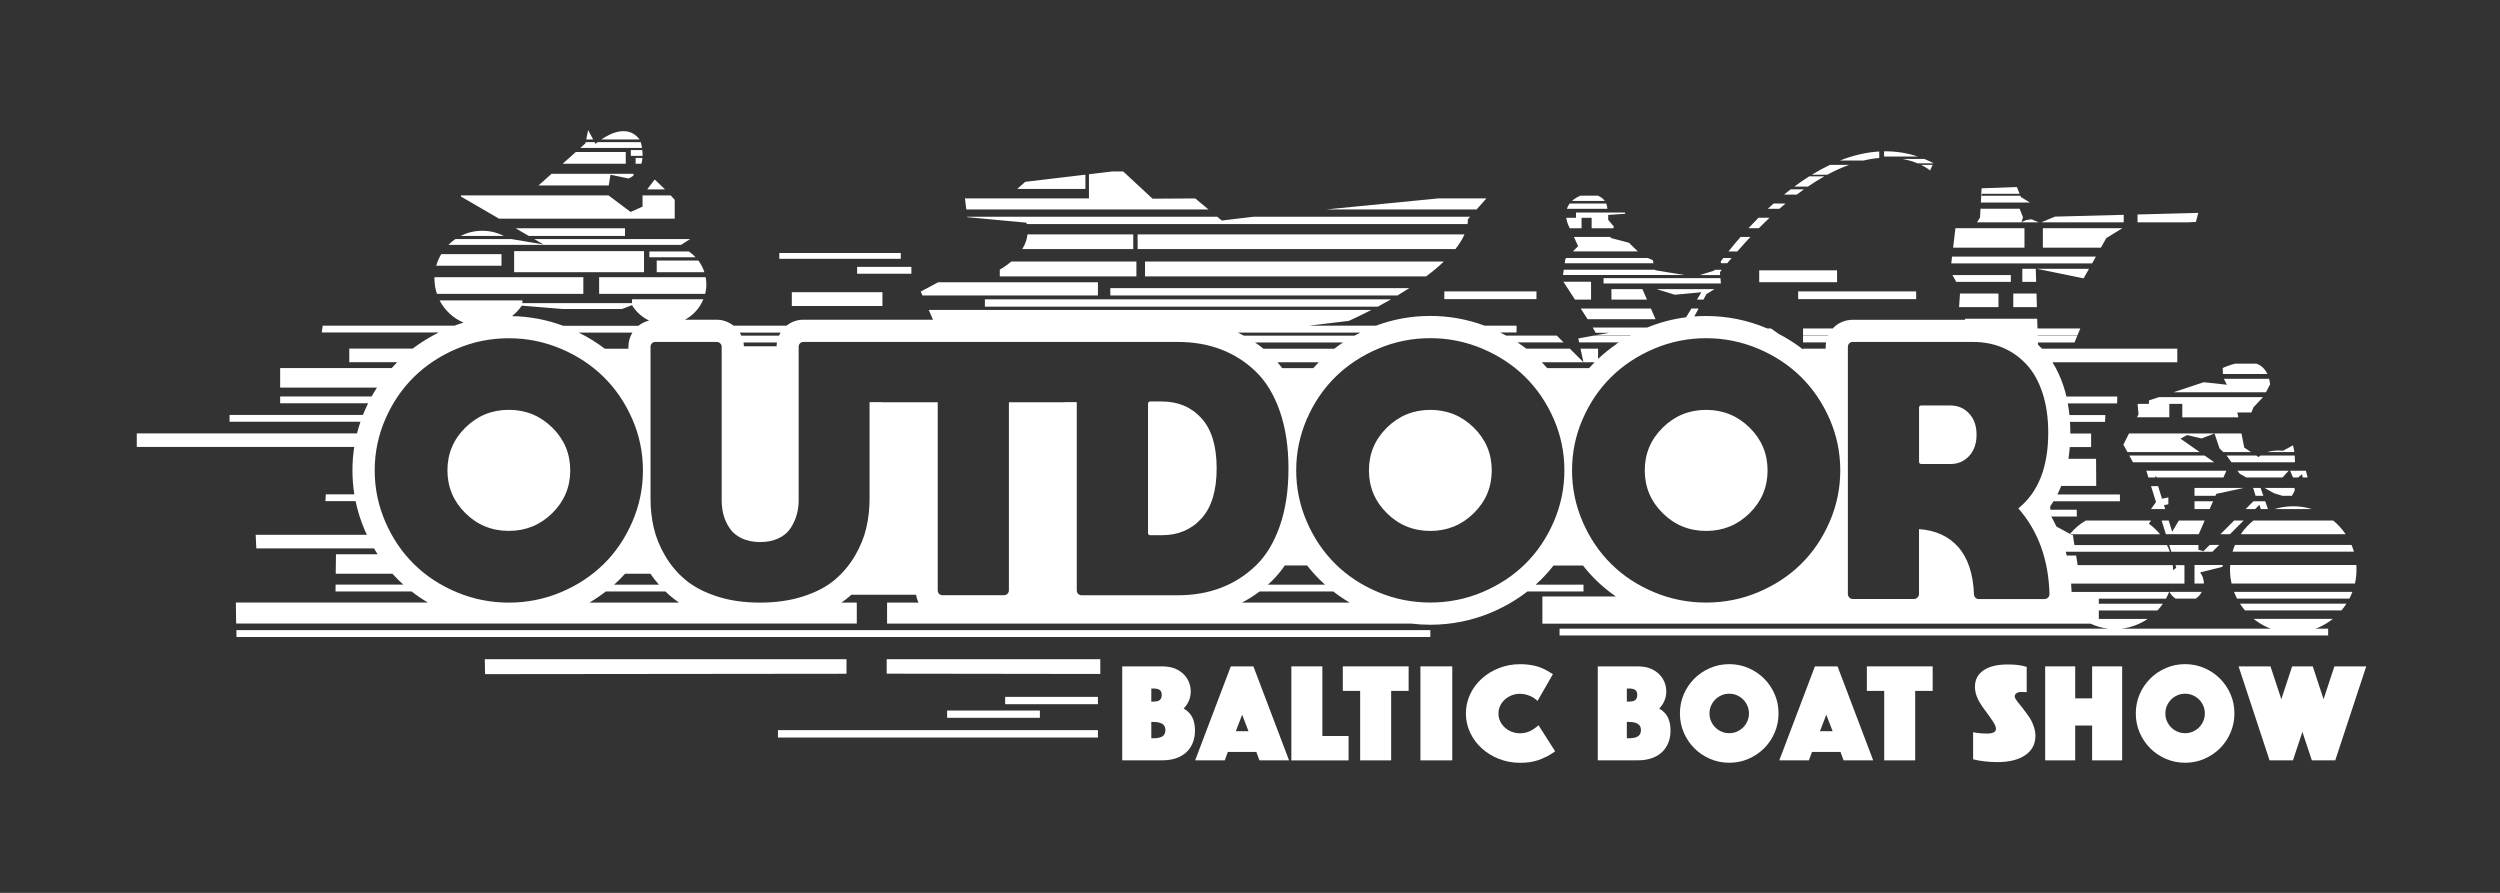 <?xml version="1.0" encoding="UTF-8"?>
<svg id="_x3C_Layer_x3E_" xmlns="http://www.w3.org/2000/svg" version="1.1" viewBox="0 0 595.28 212.6">
  <rect x="0" y="0" width="595.28" height="212.6" fill="#333333" stroke="none"/>
  <!-- Generator: Adobe Illustrator 29.0.1, SVG Export Plug-In . SVG Version: 2.1.0 Build 192)  -->
  <defs>
    <style>
      .st0 {
        fill: #fff;
      }
    </style>
  </defs>
  <g>
    <path class="st0" d="M267.23,158.67h9.26c1.12,0,2.05.12,2.8.35.75.24,1.45.61,2.1,1.12.69.56,1.22,1.23,1.59,2.01.37.78.55,1.61.55,2.48,0,1.54-.56,2.91-1.68,4.09.94.54,1.62,1.23,2.05,2.08.42.85.64,1.91.64,3.19,0,1.07-.18,2.05-.54,2.92-.36.87-.87,1.62-1.54,2.23-.67.62-1.48,1.09-2.43,1.41s-2.02.49-3.21.49h-9.6v-22.38ZM274.61,167.06c.72,0,1.23-.12,1.54-.37s.47-.66.47-1.24c0-.54-.16-.92-.47-1.16-.31-.23-.83-.35-1.54-.35h-.47v3.12h.47ZM274.61,175.79c1.01,0,1.74-.16,2.2-.47.46-.31.69-.82.69-1.51,0-1.28-.96-1.91-2.89-1.91h-.47v3.89h.47Z"/>
    <path class="st0" d="M293.08,158.67h5.37l8.49,22.38h-7.05l-.74-2.01h-6.78l-.74,2.01h-7.05l8.49-22.38ZM297.28,174.11l-1.51-3.93-1.51,3.93h3.02Z"/>
    <path class="st0" d="M307.49,158.67h7.38v16.58h6.24v5.81h-13.62v-22.38Z"/>
    <path class="st0" d="M323.87,164.51h-4.13v-5.84h15.67v5.84h-4.16v16.54h-7.38v-16.54Z"/>
    <path class="st0" d="M338.22,158.67h7.58v22.38h-7.58v-22.38Z"/>
    <path class="st0" d="M368.28,180.13c-.65.35-1.31.63-1.98.86-.67.22-1.36.39-2.06.49-.71.1-1.46.15-2.27.15-1.79,0-3.47-.31-5.03-.92s-2.94-1.45-4.11-2.52c-1.17-1.06-2.1-2.31-2.77-3.74-.67-1.43-1.01-2.95-1.01-4.56s.34-3.16,1.01-4.58c.67-1.42,1.59-2.66,2.77-3.72,1.17-1.06,2.54-1.9,4.11-2.52,1.57-.61,3.24-.92,5.03-.92.76,0,1.47.05,2.13.13.66.09,1.3.22,1.93.4.63.18,1.24.43,1.85.74.6.31,1.23.68,1.88,1.11l-3.66,6.38c-.49-.51-1.12-.93-1.88-1.24-.76-.31-1.53-.47-2.32-.47-.69,0-1.35.12-1.96.37-.62.25-1.16.58-1.63,1.01-.47.43-.84.92-1.11,1.49-.27.57-.4,1.18-.4,1.83s.13,1.26.4,1.83.64,1.07,1.11,1.49c.47.43,1.01.76,1.63,1.01.62.25,1.28.37,2,.37.8,0,1.55-.15,2.23-.45.68-.3,1.4-.79,2.17-1.46l3.96,6.21c-.69.49-1.37.91-2.01,1.26Z"/>
    <path class="st0" d="M380.46,158.67h9.26c1.12,0,2.05.12,2.8.35.75.24,1.45.61,2.1,1.12.69.56,1.22,1.23,1.59,2.01.37.78.55,1.61.55,2.48,0,1.54-.56,2.91-1.68,4.09.94.54,1.62,1.23,2.05,2.08.42.85.64,1.91.64,3.19,0,1.07-.18,2.05-.54,2.92-.36.87-.87,1.62-1.54,2.23-.67.62-1.48,1.09-2.43,1.41-.95.32-2.02.49-3.21.49h-9.6v-22.38ZM387.84,167.06c.72,0,1.23-.12,1.54-.37.31-.25.47-.66.47-1.24,0-.54-.16-.92-.47-1.16-.31-.23-.83-.35-1.54-.35h-.47v3.12h.47ZM387.84,175.79c1.01,0,1.74-.16,2.2-.47.46-.31.69-.82.69-1.51,0-1.28-.96-1.91-2.89-1.91h-.47v3.89h.47Z"/>
    <path class="st0" d="M400.93,165.3c.62-1.42,1.45-2.66,2.52-3.72,1.06-1.06,2.31-1.9,3.74-2.52,1.43-.61,2.95-.92,4.56-.92s3.13.31,4.56.92c1.43.62,2.68,1.46,3.74,2.52,1.06,1.06,1.9,2.3,2.52,3.72.62,1.42.92,2.95.92,4.58s-.31,3.13-.92,4.56-1.45,2.68-2.52,3.74c-1.06,1.06-2.31,1.9-3.74,2.52-1.43.62-2.95.92-4.56.92s-3.13-.31-4.56-.92c-1.43-.62-2.68-1.45-3.74-2.52-1.06-1.06-1.9-2.31-2.52-3.74s-.92-2.95-.92-4.56.31-3.16.92-4.58ZM407.42,171.71c.25.57.58,1.07,1.01,1.49.42.43.92.76,1.49,1.01.57.25,1.18.37,1.83.37s1.26-.12,1.83-.37c.57-.25,1.07-.58,1.49-1.01.42-.42.76-.92,1.01-1.49s.37-1.18.37-1.83-.12-1.26-.37-1.83c-.25-.57-.58-1.07-1.01-1.49-.42-.42-.92-.76-1.49-1.01-.57-.25-1.18-.37-1.83-.37s-1.26.12-1.83.37c-.57.25-1.07.58-1.49,1.01-.42.43-.76.92-1.01,1.49-.25.57-.37,1.18-.37,1.83s.12,1.26.37,1.83Z"/>
    <path class="st0" d="M432.17,158.67h5.37l8.49,22.38h-7.05l-.74-2.01h-6.78l-.74,2.01h-7.05l8.49-22.38ZM436.37,174.11l-1.51-3.93-1.51,3.93h3.02Z"/>
    <path class="st0" d="M448.65,164.51h-4.13v-5.84h15.67v5.84h-4.16v16.54h-7.38v-16.54Z"/>
    <path class="st0" d="M469.83,174.34c.42.11.96.2,1.61.25.65.06,1.22.08,1.71.08,1.41,0,2.11-.38,2.11-1.14,0-.31-.1-.66-.3-1.04-.2-.38-.58-.96-1.14-1.75-.38-.54-.71-1-.99-1.38-.28-.38-.51-.69-.69-.94-.67-.96-1.15-1.82-1.44-2.58-.29-.76-.44-1.53-.44-2.32,0-1.68.68-2.98,2.05-3.91,1.36-.93,3.28-1.39,5.74-1.39.94,0,1.77.04,2.48.13.72.09,1.4.24,2.05.44v6.04l-.23-.03c-.22,0-.42,0-.59-.02-.17-.01-.31-.02-.42-.02-.49,0-.88.09-1.17.29s-.44.44-.44.75c0,.16.06.35.17.57l.4.6c.13.18.32.41.55.69.23.28.51.62.82,1.02.31.4.6.79.86,1.16.26.37.5.71.72,1.02.45.69.79,1.43,1.04,2.2.25.77.37,1.48.37,2.13,0,1.97-.81,3.51-2.42,4.62-1.61,1.11-3.84,1.66-6.68,1.66-.92,0-1.89-.06-2.92-.17-1.03-.11-1.97-.28-2.82-.5v-6.48Z"/>
    <path class="st0" d="M486.98,158.67h7.15v7.62h4.03v-7.62h7.15v22.38h-7.15v-8.29h-4.03v8.29h-7.15v-22.38Z"/>
    <path class="st0" d="M509.48,165.3c.62-1.42,1.45-2.66,2.52-3.72,1.06-1.06,2.31-1.9,3.74-2.52,1.43-.61,2.95-.92,4.56-.92s3.13.31,4.56.92c1.43.62,2.68,1.46,3.74,2.52,1.06,1.06,1.9,2.3,2.52,3.72.62,1.42.92,2.95.92,4.58s-.31,3.13-.92,4.56-1.45,2.68-2.52,3.74c-1.06,1.06-2.31,1.9-3.74,2.52-1.43.62-2.95.92-4.56.92s-3.13-.31-4.56-.92c-1.43-.62-2.68-1.45-3.74-2.52-1.06-1.06-1.9-2.31-2.52-3.74s-.92-2.95-.92-4.56.31-3.16.92-4.58ZM515.97,171.71c.25.57.58,1.07,1.01,1.49.42.43.92.76,1.49,1.01.57.25,1.18.37,1.83.37s1.26-.12,1.83-.37c.57-.25,1.07-.58,1.49-1.01.42-.42.76-.92,1.01-1.49s.37-1.18.37-1.83-.12-1.26-.37-1.83c-.25-.57-.58-1.07-1.01-1.49-.42-.42-.92-.76-1.49-1.01-.57-.25-1.18-.37-1.83-.37s-1.26.12-1.83.37c-.57.25-1.07.58-1.49,1.01-.42.43-.76.92-1.01,1.49-.25.57-.37,1.18-.37,1.83s.12,1.26.37,1.83Z"/>
    <path class="st0" d="M533.05,158.67h7.58l2.58,7.82,2.58-7.82h4.9l2.58,7.82,2.58-7.82h7.58l-7.38,22.38h-5.57l-2.25-6.78-2.25,6.78h-5.57l-7.38-22.38Z"/>
  </g>
  <path class="st0" d="M471.89,46.15h9l-.64-1.62-8.41.31-.09,1.67h.14v-.36ZM475.86,73.13v-3.24h-9.16l-.22,3.24h9.38ZM456.58,38.89h3.77l.02-.05c-.73-.38-1.46-.7-2.18-1h-5.23c1.44.26,2.65.64,3.62,1.05M500.25,58.97l1.29-2.28,3.82-2.35h-18.93v4.64h13.82ZM505.68,51.15l-16.36.43-3.27,1.36h19.63v-1.79ZM499.06,61.1h-34.25l-.19,1.62h33.53l.91-1.62ZM479.4,73.13h5.61l-.1-3.24h-5.52v3.24ZM543.54,118.06h2.2l.65-1.2-.03-.67h-7.1l2.19,1.25,2.08.63ZM481.54,64v3.12h3.29l-.09-3.12h-3.2ZM497.42,64h-12.43l11.14,2.28,1.29-2.28ZM483.73,52.21l-1.29.19-1.1.5.36-1.16-.8-2.04h-9.32l-.11,2.09-.72,1.15h14.69l-1.72-.73ZM478.8,65.49h-13.9l.9,1.62h13v-1.62ZM460.18,39.26h-2.76c1.42.69,2.15,1.33,2.15,1.33l.61-1.33ZM405.61,71.34l.7-1.3,1.95-1.2h-13.8l4.32,1.34,6.34-.59-1.06,1.75h1.56ZM409.66,66.23h-27.83v1.26h27.94l-.11-1.26ZM416.78,56.42h-2.33c-1.09,1.24-2.05,2.41-2.88,3.45h2.1c1.06-1.21,2.1-2.36,3.12-3.45M412.32,61.43h-1.97c-.21.28-.41.54-.59.78v.46h1.52c.35-.42.7-.84,1.05-1.25M409.53,64.8c.16-.19.31-.38.46-.56h-1.71c-.09.13-.14.21-.14.21l-3.38,1.04h4.83l-.06-.68ZM394.2,76l-1.1-2.54h-16.71l1.64,2.54h16.17ZM383.7,68.85v2.49h8.47l-1.09-2.49h-7.39ZM372.26,67.08l2.76,4.26h3.83v-4.26h-6.59ZM437.43,64.37h-18.54v2.83h18.54v-2.83ZM448.62,36.03v1.24h8.03c-2.7-.9-5.39-1.27-8.03-1.24M447.47,37.62v-1.55c-3.21.19-6.35.97-9.37,2.16h5.61c1.33-.32,2.59-.52,3.76-.61M456.26,69.38h-28.1v1.84h28.1v-1.84ZM440.29,39.26h-4.56c-1.45.69-2.88,1.47-4.26,2.31v.04h3.61c1.83-.98,3.57-1.76,5.2-2.35M421.34,51.85h-2.62c-.84.84-1.64,1.68-2.4,2.49h2.47c.86-.87,1.72-1.7,2.55-2.49M434.41,41.98h-3.59c-1.22.77-2.42,1.59-3.57,2.45h3.23c1.36-.93,2.67-1.74,3.94-2.45M425.15,48.47h-2.85c-.46.41-.92.83-1.37,1.25h2.76c.49-.43.98-.84,1.46-1.25M429.53,45.08h-3.15c-.51.39-1,.78-1.49,1.18v.07h2.95c.57-.43,1.14-.85,1.7-1.25M482.05,54.34h-16.44l-.55,4.64h16.99v-4.64ZM515.56,121.22l-.29-.93,1.04-.22v-1.64l-1.51.33-.93-3.01h-1.68l1.18,3.8-1.2,1.67h3.4ZM529.41,107.65h6.6l-1.63-1.08-.66-3.35h-6.42l1.2,3.56.9.87ZM505.6,105.87l.97,1.78h17.21l-4.58-3.2,1.58-.86,3.44.81,3.1-1.18h-20.38l-1.33,2.65ZM516.54,99.37v-3.2h3.09v3.2h13.34l-.23-1.16h3.34s.49-1.21.49-1.21l2.28-2.44h-24.78l-2.38.79v.81h-2.43l-.27.09.22,2.4-.36.71h7.68ZM523.54,127.2l1.42-3.26h-6.15l-1.59,2.68-.83-2.68h-1.68l1.01,3.26h7.81ZM518.02,142.53h4.82c.61-.4,1.1-.96,1.44-1.6h-7.7c.34.65.84,1.2,1.44,1.6M526.82,131.36l1.6-1.6h-2.27l-1.49,1.49-1.18-.33v-1.15s-6.97,0-6.97,0l.5,1.6h9.8ZM522.54,121.22h3.6l.82-1.87h-4.42v1.87ZM522.54,118.06h4.98l.2-.46,6.52-1.41h-11.7v1.87ZM534.25,123.94h-2.27l-3.27,3.26h2.27l3.26-3.26ZM533.27,112.78l1.6.91h8.63l1.45-1.6h-12.17l.5.69ZM538.93,118.06l-.66-1.87h-1.76l.57,1.87h1.84ZM536.97,121.22l1.01-1.01.35,1.01h1.7l-.66-1.87h-2.8l-1.87,1.87h2.27ZM507.89,110.07h19.35l-2.3-1.6h-17.93l.87,1.6h0ZM513.23,113.69l-.11-.34.54.34h15.77l.7-1.6h0s-19.07,0-19.07,0l.5,1.6h1.68ZM383.55,56.42h-8.78l1,2.19-1.25,1.25h15.47l-2.12-2.06-4.39-1.15.07-.23ZM558.72,143.74h-25.36c.36.56.76,1.1,1.19,1.6h22.99c.43-.51.82-1.04,1.18-1.6M545.98,113.69h1.23l.92-.77.18.77h1.16l-.4-1.6h-3.76l.68,1.6ZM530.99,136.15c.04.96.16,1.9.37,2.8h29.38c.28-1.24.41-2.54.36-3.88,0-.18-.02-.35-.03-.53h-30.03c-.04.53-.06,1.07-.04,1.61M537.81,108.84l-.56-.37h-7.07l1.15,1.6h15.13l-.06-1.6h-8.18c-.28.22-.41.37-.41.37M546.32,107.65l-.32-1.62-2.36,1.29c-1.64-.14-2.88.04-3.78.33h6.46ZM539.54,93.41l1-1.9c-.05-.48-.14-.91-.24-1.31h-10.77l.71,1.41-5.51-.6-7.2,2.4h22.01ZM539.89,89.05c-.6-1.3-1.53-2.06-2.59-2.46h-5.09c-1.69.42-2.96,1.04-2.96,1.04l.05,1.42h10.59ZM560.14,140.93h-28.19c.21.55.44,1.09.71,1.6h26.76c.27-.52.51-1.05.72-1.6M529.35,134.54h-6.81v4.41h2.22c0-.06,0-.12,0-.19-.03-.93-.36-1.78-.88-2.46l5.22-1.3.24-.46ZM545.5,120.56c-1.35.05-2.65.28-3.88.65h8.85c-1.57-.48-3.24-.72-4.97-.65M522.87,52.84l.56-2.15-14.46.38v1.87h12.11l1.8-.1ZM533.55,127.2h24.98c-.83-1.23-1.84-2.33-2.98-3.26h-19c-1.15.94-2.16,2.03-2.99,3.26M531.6,131.36h28.9c-.16-.55-.35-1.08-.57-1.6h-27.76c-.22.52-.41,1.05-.57,1.6M547.9,150.56c2.86-.35,5.46-1.5,7.58-3.2h-18.87c2.13,1.71,4.72,2.85,7.55,3.2h3.75ZM481.2,46.9l-.12-.3h-9.33l-.08,1.62h11.66l-2.14-1.32ZM457.49,110.49h6.94c1.77,0,3.25-.63,4.43-1.9,1.18-1.27,1.78-2.96,1.78-5.07s-.59-3.8-1.78-5.07c-1.19-1.27-2.66-1.9-4.43-1.9h-6.94c-.36,0-.54.18-.54.54v12.85c0,.36.18.54.54.54M406.26,126.42c4.04,0,7.49-1.41,10.34-4.22,2.85-2.81,4.28-6.21,4.28-10.19s-1.43-7.38-4.28-10.19c-2.86-2.81-6.3-4.22-10.34-4.22s-7.49,1.41-10.34,4.22c-2.86,2.82-4.28,6.21-4.28,10.19s1.43,7.38,4.28,10.19c2.85,2.82,6.3,4.22,10.34,4.22M138.9,69.98v-3.97h-35.45c0,.11,0,.23,0,.34,0,1.27.21,2.49.6,3.63h34.86ZM340.58,126.42c4.04,0,7.49-1.41,10.34-4.22,2.86-2.81,4.28-6.21,4.28-10.19s-1.43-7.38-4.28-10.19c-2.86-2.81-6.3-4.22-10.34-4.22s-7.49,1.41-10.34,4.22c-2.86,2.82-4.28,6.21-4.28,10.19s1.43,7.38,4.28,10.19c2.85,2.82,6.3,4.22,10.34,4.22M204.01,148.49v-5h-3.68c.64-.43,1.25-.89,1.82-1.37.2-.17.39-.34.58-.51h15.39c.11.66.31,1.29.6,1.88h-7.5v5h124.84c1.49.18,2.99.27,4.51.27,5,0,9.86-.97,14.43-2.88,3.18-1.33,6.09-3.03,8.69-5.04h13.36v-1.62h-11.4c.41-.37.82-.75,1.22-1.14,1.08-1.07,2.1-2.21,3.04-3.42h7.02c.94,1.21,1.96,2.35,3.04,3.42,1.47,1.45,3.07,2.76,4.79,3.95h-17.5v6.47h130.52c1.31.61,2.73,1.02,4.22,1.19h-130.65v1.62h183.01v-1.62h-49.2c2.3-.26,4.42-1.09,6.22-2.32h-11.63v-2.01h13.97c.47-.5.9-1.04,1.28-1.6h-15.25v-1.21h15.99c.28-.51.53-1.05.75-1.6h-23.22c-.03-.67-.06-1.32-.11-1.98h26.98v-4.41h-2.14l.2.65c-.28.17-.54.37-.78.6,0-.12,0-.24,0-.37-.01-.3-.03-.59-.06-.88h-22.65l-.36-2.28h-2.24c-.07-.3-.15-.6-.23-.9h24.78c-.19-.55-.42-1.09-.68-1.6h-22.03l-.38-2.41h-.45l.08-.08-.14-.08h21.27c-.77-.95-1.67-1.8-2.67-2.52l.53-.74h-15.55c-1.43.83-2.69,1.91-3.74,3.18l-3.23-1.75c-.38-.81-.8-1.6-1.24-2.38h6.1l-.04-1.62h-6.27l-.04-.81c.28-.4.54-.8.8-1.21h15.8v-1.62s-14.89,0-14.89,0c.33-.65.63-1.33.91-2.03h8.34l-.04-6.47h-6.58c.14-.9.25-1.83.32-2.78h5.08v-3.23h-4.95c0-.07,0-.13,0-.2,0-.88-.03-1.73-.08-2.58h8.35l.07-1.62h-8.55c-.1-.95-.23-1.88-.39-2.78h11.74l.03-.81v-.81h-12.1c-.21-.9-.45-1.77-.73-2.6-.68-2.05-1.55-3.9-2.59-5.56h29.72v-3.24h-32.21c-.31-.33-.63-.64-.96-.95l-.02-.54h8.72l.67-1.62h-9.44v-.09s9.48,0,9.48,0l.67-1.62h-10.2l-.07-2.31h-17.17v.25h-26.72c-1.76,0-3.39.66-4.6,1.87-.06.06-.11.13-.17.19h-7.09v1.62h6s-.03.06-.04.09h-5.96v1.62h5.48c-.06.36-.09.72-.09,1.09v.4h-5.38v.18c-1.82-1.41-3.79-2.66-5.89-3.75l-1.76-1.25h-.89s-.07-.03-.1-.04c-4.58-1.94-9.44-2.92-14.45-2.92-.94,0-1.88.03-2.81.1l1.02-1.89h-1.71l-1.27,2.09c-3.18.41-6.28,1.22-9.26,2.44h-12.97l.7,1.25h3.3l-3.28.59h8.36c-.05.03-.11.06-.16.09h-8.69l-3.67.67.21.95h9.46c-.08.05-.16.11-.25.17h-.25v.17c-1.59,1.09-3.08,2.28-4.46,3.58v-2.44h-4.18l.7,3.24h2.65c-.45.45-.89.92-1.31,1.4h-9.95c-.43-.48-.86-.94-1.31-1.4h9.92l-3.24-3.24h-10.38c-.68-.52-1.37-1.02-2.09-1.49h10.98l-1.62-1.62h-12.06c-.47-.26-.94-.5-1.42-.74h3.9v-1.62h-7.61c-4.13-1.54-8.48-2.32-12.94-2.32s-8.8.78-12.93,2.32h-15.96l9.49-1.14s2.21-.97,5.39-2.61h-105.41l1.02,2.33h-30.85c-1.49,0-2.89.5-4.03,1.42h-12.62c-1.15-.91-2.57-1.42-4.04-1.42h-7.52c1.97-1.05,3.53-2.77,4.37-4.86h-16.97v.91h-26.11v-.64h-19.71c1.22,2.36,3.24,4.24,5.7,5.28-.73.22-1.46.46-2.18.73h-31.36l-.22,1.62h27.86c-2.22,1.1-4.3,2.39-6.21,3.84h-15.1v3.24h11.41c-.45.45-.89.92-1.31,1.4h-26.56v4.64h23.05c-.44.69-.87,1.4-1.27,2.12h-21.78v1.62h20.94c-.26.54-.52,1.09-.76,1.64-.16.38-.32.76-.47,1.13h-31.76v1.62h31.17c-.31.92-.59,1.84-.82,2.78h-52.44v3.23h51.78c-.28,1.83-.43,3.68-.43,5.55s.15,3.84.45,5.73h-6.79l-.09,1.62h7.18c.5,2.39,1.24,4.73,2.22,7,.15.34.31.68.47,1.01h-26.48l.15,3.24h28.02c.28.47.57.94.86,1.4h-9.91l-.06,4.64h13.51c.45.49.9.98,1.38,1.45.4.39.8.77,1.22,1.14h-16.14l-.02,1.62h18.11c1.24.96,2.53,1.85,3.9,2.65h-45.74l.07,5h147.74ZM140.37,143.48c1.37-.81,2.67-1.7,3.91-2.65h14.16c.47.45.94.89,1.44,1.3.57.47,1.17.92,1.8,1.35h-21.32ZM295.74,143.48c1.47-.76,2.87-1.65,4.2-2.65h17.52c1.24.96,2.54,1.85,3.91,2.65h-25.63ZM314.02,86.26c-.45.45-.89.92-1.32,1.4h-7.38c-.36-.48-.74-.95-1.13-1.4h9.83ZM300.83,83.03c-.64-.53-1.3-1.02-1.99-1.49h20.96c-.72.47-1.41.97-2.09,1.49h-16.89ZM311.24,134.65c.94,1.21,1.96,2.35,3.04,3.42.4.39.8.77,1.22,1.14h-13.6c.28-.26.57-.51.84-.77,1.16-1.12,2.22-2.39,3.19-3.79h5.31ZM440,82.63c0-.36.11-.65.33-.88.22-.22.51-.33.87-.33h28.59c2.53,0,4.86.44,7,1.33,2.13.88,4.02,2.2,5.67,3.95,1.65,1.75,2.93,4.01,3.86,6.79.92,2.77,1.39,5.95,1.39,9.53,0,8.2-2.37,14.21-7.12,18.03,4.7,5.35,7.18,12.14,7.42,20.39,0,.32-.11.6-.33.84-.22.24-.51.36-.88.36h-15.62c-.32,0-.59-.11-.82-.33-.22-.22-.33-.49-.33-.82-.2-4.86-1.44-8.59-3.71-11.19-2.27-2.59-5.4-4.03-9.38-4.31v15.44c0,.32-.12.6-.36.84-.24.24-.52.36-.84.36h-14.54c-.36,0-.65-.12-.87-.36-.22-.24-.33-.52-.33-.84v-58.8ZM383.67,89.75c2.86-2.81,6.25-5.05,10.19-6.72,3.94-1.67,8.07-2.5,12.39-2.5s8.45.84,12.4,2.5c3.94,1.67,7.34,3.91,10.19,6.72,2.85,2.82,5.13,6.16,6.82,10.04,1.69,3.88,2.53,7.95,2.53,12.21s-.84,8.34-2.53,12.24c-1.69,3.9-3.96,7.26-6.82,10.07-2.85,2.81-6.25,5.04-10.19,6.7-3.94,1.65-8.07,2.47-12.4,2.47s-8.45-.82-12.39-2.47c-3.94-1.65-7.34-3.88-10.19-6.7-2.85-2.82-5.13-6.17-6.82-10.07-1.69-3.9-2.53-7.98-2.53-12.24s.84-8.33,2.53-12.21c1.69-3.88,3.96-7.23,6.82-10.04M328.18,83.02c3.94-1.67,8.07-2.5,12.39-2.5s8.45.84,12.39,2.5c3.94,1.67,7.34,3.91,10.19,6.72,2.85,2.82,5.13,6.16,6.82,10.04,1.69,3.88,2.53,7.95,2.53,12.21s-.85,8.34-2.53,12.24c-1.69,3.9-3.96,7.26-6.82,10.07-2.86,2.81-6.25,5.04-10.19,6.7-3.94,1.65-8.07,2.47-12.39,2.47s-8.45-.82-12.39-2.47c-3.94-1.65-7.34-3.88-10.19-6.7-2.86-2.82-5.13-6.17-6.82-10.07-1.69-3.9-2.53-7.98-2.53-12.24s.85-8.33,2.53-12.21c1.69-3.88,3.96-7.23,6.82-10.04,2.86-2.81,6.25-5.05,10.19-6.72M323.93,79.19c-.48.24-.95.48-1.42.74h-26.31c-.48-.26-.96-.5-1.45-.74h29.18ZM185.88,79.19c-.15.24-.28.48-.39.74h-8.94c-.12-.25-.25-.5-.4-.74h9.74ZM185,81.54c-.05.3-.08.6-.08.91h-7.8c0-.31-.04-.61-.08-.91h7.97ZM154.9,82.57c0-.32.11-.59.33-.82s.49-.33.81-.33h14.6c.32,0,.6.11.84.33.24.22.36.49.36.82v36.55c0,1.25.15,2.42.45,3.53.3,1.11.79,2.16,1.48,3.17.68,1,1.65,1.8,2.89,2.38,1.25.58,2.69.87,4.34.87s3.1-.29,4.34-.87c1.25-.58,2.2-1.38,2.87-2.38.66-1.01,1.15-2.06,1.48-3.17.32-1.11.48-2.28.48-3.53v-36.55c0-.32.11-.59.33-.82.22-.22.49-.33.81-.33h89.14c3.74,0,7.17.59,10.28,1.78,3.12,1.19,5.89,2.95,8.32,5.31,2.43,2.35,4.33,5.5,5.7,9.44,1.37,3.94,2.05,8.48,2.05,13.63s-.68,9.69-2.05,13.63c-1.37,3.94-3.27,7.09-5.7,9.44-2.43,2.35-5.21,4.12-8.32,5.31-3.12,1.19-6.54,1.78-10.28,1.78h-22.86c-.36,0-.65-.11-.87-.33-.22-.22-.33-.51-.33-.87v-44.79h-2.67c-.09.02-.18.03-.28.03h-13.21v44.75c0,.36-.12.65-.36.87-.24.22-.52.33-.85.33h-14.6c-.32,0-.59-.11-.81-.33-.22-.22-.33-.51-.33-.87v-44.75h-13.21c-.11,0-.21-.01-.31-.03h-2.71v23.07c0,2.37-.26,4.68-.78,6.91-.52,2.23-1.43,4.44-2.71,6.63-1.29,2.19-2.9,4.1-4.83,5.73-1.93,1.63-4.42,2.93-7.48,3.92-3.06.98-6.48,1.48-10.28,1.48s-7.22-.49-10.25-1.48c-3.04-.99-5.53-2.29-7.48-3.92-1.95-1.63-3.57-3.54-4.85-5.73-1.29-2.19-2.19-4.4-2.71-6.63-.52-2.23-.78-4.53-.78-6.91v-36.25ZM156.89,139.21h-10.66c.42-.37.82-.75,1.22-1.14.47-.47.93-.95,1.38-1.45h6.05c.62.9,1.29,1.77,2.01,2.59M124.25,72.78l9.78.8h14.06l2.4-.92c.96,1.59,2.38,2.86,4.06,3.67-.92.22-1.78.64-2.53,1.24h-17.93c-3.9-1.45-7.98-2.22-12.17-2.3.89-.71,1.68-1.54,2.32-2.48M144.01,83.03c-1.91-1.46-3.98-2.74-6.21-3.84h12.79c-.63,1.01-.96,2.17-.96,3.38v.46h-5.62ZM98.57,134.32c-2.86-2.82-5.13-6.17-6.82-10.07-1.69-3.9-2.53-7.98-2.53-12.24s.85-8.33,2.53-12.21c1.69-3.88,3.96-7.23,6.82-10.04,2.85-2.81,6.25-5.05,10.19-6.72,3.94-1.67,8.07-2.5,12.4-2.5s8.45.84,12.39,2.5c3.94,1.67,7.34,3.91,10.19,6.72,2.85,2.82,5.13,6.16,6.82,10.04,1.69,3.88,2.53,7.95,2.53,12.21s-.84,8.34-2.53,12.24c-1.69,3.9-3.96,7.26-6.82,10.07-2.86,2.81-6.25,5.04-10.19,6.7-3.94,1.65-8.07,2.47-12.39,2.47s-8.45-.82-12.4-2.47c-3.94-1.65-7.34-3.88-10.19-6.7M119.41,60.51h-14.35c-.51.86-.91,1.79-1.19,2.77h15.54v-2.77ZM273.9,127.44h2.77c3.86,0,7-1.33,9.41-3.98,2.41-2.65,3.62-6.64,3.62-11.94s-1.21-9.29-3.62-11.94c-2.41-2.65-5.55-3.98-9.41-3.98h-2.77c-.36,0-.54.2-.54.6v30.7c0,.36.18.54.54.54M131.5,122.19c2.85-2.81,4.28-6.21,4.28-10.19s-1.43-7.38-4.28-10.19c-2.86-2.81-6.3-4.22-10.34-4.22s-7.49,1.41-10.34,4.22c-2.86,2.82-4.28,6.21-4.28,10.19s1.43,7.38,4.28,10.19c2.85,2.82,6.3,4.22,10.34,4.22s7.49-1.41,10.34-4.22M160.66,52.06v-4.47c-.32-.37-.65-.73-.96-1.07h-6.68l-.02.02v2.66l-2.84,1.27-5.27-3.95h-35.13v.28l9.06,5.26h41.83ZM145.36,41.61l4.31.89c.45-.2.83-.43,1.17-.68v-.43h-19.52l-3.1,2.77h16.73l.41-2.54ZM149,36.19h-11.89l-3.14,2.8h15.03v-2.8ZM114.84,54.95c-1.85,0-3.6.44-5.14,1.23h10.27c-1.54-.78-3.28-1.23-5.13-1.23M148.82,56.18v-1.82h-26.04l3.13,1.82h22.9ZM164.32,56.92h-37.13l2.21,1.29-7.68-1.29h-13.28c-.6.41-1.16.87-1.67,1.39h55.4l2.16-1.39ZM211.13,160.41l50.86.07v-3.52h-50.86v3.45ZM152.59,33.84h-10.28c-.32.25-.5.42-.5.42l-.23-.42h-2.12l-.06.29-1.23,1.1h14.7c-.09-.58-.2-1.06-.29-1.39M115.5,160.52l86.06-.09v-3.46h-86.13l.07,3.55ZM340.58,150.05H56.29l.02,1.62h284.27v-1.62ZM239.34,167.68h22.09v-1.75h-22.09v1.75ZM225.52,170.92h22.09v-1.74h-22.09v1.74ZM185.24,175.61h76.19v-1.75h-76.19v1.75ZM382.46,48.47h-8.72c-.3.4-.51.82-.64,1.25h9.64c-.04-.48-.13-.89-.28-1.25M365.85,69.38h-21.94v1.84h21.94v-1.84ZM348.7,55.82h-77.82v3.49h75.67c.91-1.15,1.64-2.32,2.16-3.49M343.81,62.27h-71.17v3.55h66.93c1.51-1.13,2.95-2.32,4.24-3.55M258.45,41.59l-14.34,1.71-1.89,1.69h16.23v-3.4ZM353.93,47.24h-11.42l-26.81,2.64h35.89l2.34-2.64ZM140.04,30.97l-.45,2.24h1.65l-1.2-2.24ZM230.3,51.71l14.09,1.31s.05.12.11.34h104.93c.06-.38.09-.76.08-1.14l.54-.61h-51.6l-7.53.9-1.08-.9h-59.55v.09ZM394.15,64.35l-.03-.12h-21.77l-.18,1.25h28.9l-6.92-1.13ZM376.59,54.35v-2.49h2.4v2.49h5.17l.12-.4-1.35-1.61v-1.17l4.04-.27-.04-.29h-11.67v1.25h-2.32c.17,1.18.65,2.14.85,2.49h2.79ZM393.53,61.93l-1.18-.5h-19.39l-.23.24-.14,1.01h21.14l-.19-.74ZM238.06,64.21v1.61h32.53v-3.55h-29.77c-.77.65-1.68,1.3-2.76,1.94M380.45,46.59h-4.11c-.82.34-1.46.74-1.95,1.18v.07h7.73c-.43-.61-1.04-1-1.67-1.25M234.51,73.02h93.57c.99-.53,2.05-1.11,3.14-1.74h-96.71v1.74ZM287.76,49.88l-3.16-2.63-10.17.06-6.98-6.48h-2.67l-5.49.66v5.75h-29.52l.32,2.64h57.68ZM335.57,68.61h-71.19v1.74h68.39c.92-.55,1.86-1.14,2.79-1.74M244.66,55.82c-.11,1-.45,2.2-1.24,3.49h26.42v-3.49h-25.17ZM154.62,59.87v1.39h11.01c-.48-.52-1.02-.98-1.61-1.39h-9.4ZM155.87,42.75l-1.76,2.34h4.23c-1.41-1.42-2.46-2.34-2.46-2.34M156.37,64.81h11.35c-.32-1.01-.81-1.94-1.43-2.77h-9.92v2.77ZM142.66,69.98h25.26c.17-.72.27-1.47.27-2.24,0-.59-.06-1.17-.16-1.73h-25.37v3.97ZM214.49,60.24h-28.93v1.39h28.93v-1.39ZM150.21,37.11h2.79c.01-.48-.01-.95-.06-1.38h-2.73v1.38ZM143.18,33.21h9.13c-2.75-3.6-6.97-1.48-9.13,0M152.73,38.99c.13-.46.21-.93.24-1.39h-1.62v1.39h1.38ZM153.35,59.8h-30.93v5.01h30.93v-5.01ZM217.01,63.54h-12.92v1.64h12.92v-1.64ZM188.54,72.86h21.58v-3.29h-21.58v3.29ZM261.43,70.36v-3.15h-38.03l-4.16,2.21.41.94h41.78Z"/>
</svg>